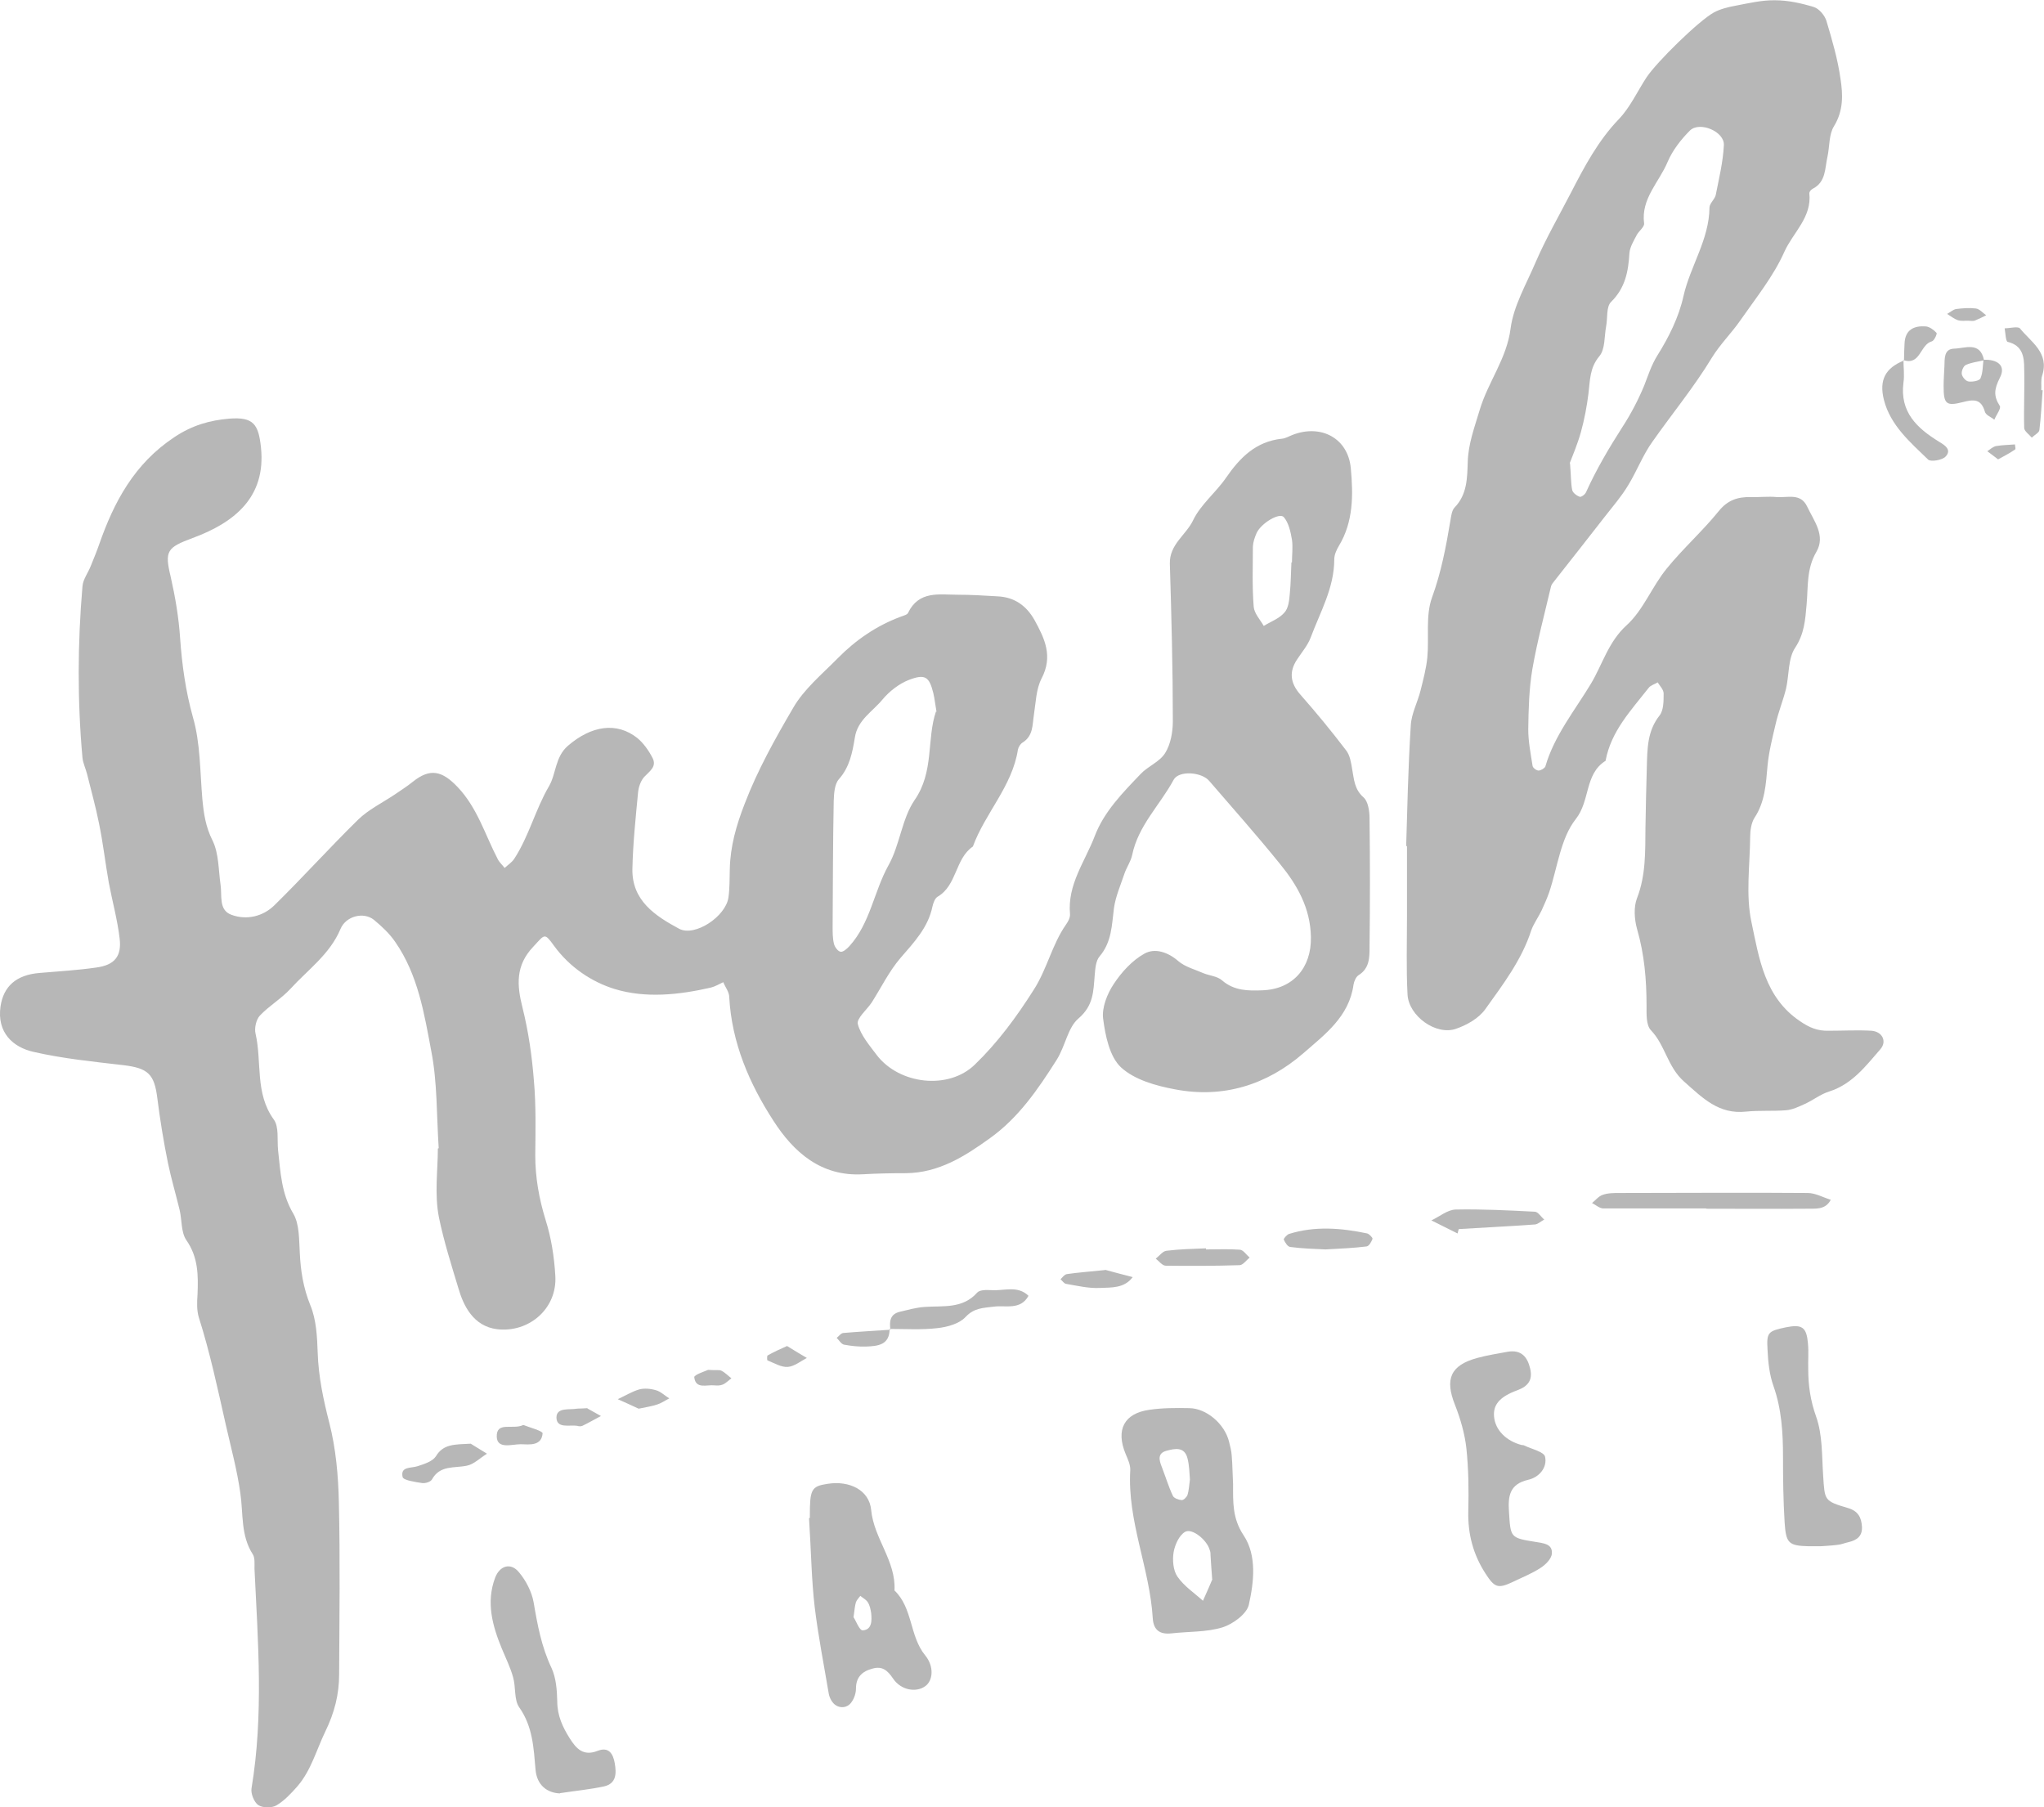 <svg xmlns="http://www.w3.org/2000/svg" id="Layer_2" data-name="Layer 2" viewBox="0 0 75.34 66.61"><defs><style>      .cls-1 {        fill: #b7b7b7;      }    </style></defs><g id="Layer_1-2" data-name="Layer 1"><g><path class="cls-1" d="M16.17,42.32c-.08-1.25-.05-2.43-.27-3.56-.26-1.39-.49-2.83-1.33-4.04-.21-.31-.5-.58-.79-.82-.38-.3-1.03-.14-1.23.34-.39.93-1.2,1.5-1.84,2.2-.34.37-.79.63-1.13.99-.14.15-.21.47-.16.67.24,1.05-.03,2.19.67,3.16.2.27.12.75.16,1.14.09.8.12,1.59.56,2.33.23.39.21.95.24,1.44.03.67.13,1.3.39,1.94.22.53.25,1.16.27,1.75.03.89.21,1.73.43,2.59.24.94.33,1.94.35,2.92.05,2.11.02,4.23.01,6.34,0,.74-.17,1.41-.51,2.11-.33.68-.52,1.43-1.03,2.02-.23.26-.48.53-.77.7-.17.1-.5.1-.67-.01-.15-.1-.28-.42-.25-.61.45-2.7.24-5.4.11-8.11,0-.18.02-.39-.06-.52-.45-.69-.35-1.49-.46-2.25-.12-.86-.35-1.7-.54-2.54-.3-1.33-.58-2.65-.99-3.94-.08-.26-.07-.56-.05-.84.03-.71.03-1.38-.41-2.01-.2-.29-.16-.74-.25-1.12-.14-.58-.31-1.15-.43-1.73-.16-.79-.29-1.58-.39-2.38-.11-.89-.34-1.11-1.24-1.22-1.11-.13-2.23-.24-3.32-.49-.76-.17-1.36-.71-1.22-1.68.11-.73.57-1.16,1.44-1.23.7-.06,1.4-.1,2.09-.2.67-.09.94-.41.86-1.07-.08-.69-.27-1.37-.4-2.06-.13-.73-.21-1.46-.36-2.18-.12-.61-.29-1.21-.44-1.82-.05-.2-.15-.4-.17-.6-.19-2.11-.18-4.22,0-6.32.02-.26.21-.5.31-.76.1-.25.21-.51.3-.77.55-1.58,1.3-2.99,2.78-3.97.66-.44,1.31-.62,2.02-.68.89-.07,1.08.2,1.17,1.07.19,1.84-1,2.77-2.52,3.33-.94.35-1.04.47-.81,1.42.17.75.3,1.51.35,2.28.07.98.2,1.93.47,2.9.28.96.26,2.01.35,3.03.05.53.12,1.01.37,1.51.24.48.22,1.09.3,1.64.06.4-.08.94.41,1.11.55.2,1.15.06,1.57-.35,1.05-1.03,2.04-2.13,3.09-3.16.38-.37.89-.62,1.34-.92.23-.16.46-.3.68-.48.64-.51,1.08-.4,1.65.2.73.77,1.01,1.76,1.48,2.66.06.12.17.21.25.32.12-.11.26-.2.35-.33.55-.84.78-1.82,1.29-2.69.26-.45.22-1.07.69-1.48.87-.75,1.8-.89,2.56-.29.23.19.42.46.56.73.17.32-.1.49-.3.7-.13.14-.21.37-.23.57-.09.94-.19,1.89-.21,2.83-.02,1.17.85,1.73,1.72,2.2.58.31,1.72-.45,1.82-1.15.05-.35.04-.7.05-1.05.02-.85.24-1.61.55-2.41.48-1.25,1.12-2.39,1.78-3.52.4-.7,1.07-1.25,1.65-1.84.66-.67,1.43-1.2,2.32-1.53.1-.04.24-.07.27-.14.4-.83,1.15-.67,1.83-.67.49,0,.98.03,1.48.06.61.03,1.05.34,1.35.87.38.69.69,1.34.26,2.16-.2.39-.21.88-.28,1.33-.06.38-.02.78-.42,1.03-.08.05-.15.16-.17.26-.21,1.35-1.21,2.34-1.66,3.57-.66.45-.58,1.43-1.3,1.85-.1.06-.16.23-.19.36-.16.78-.68,1.32-1.18,1.9-.42.49-.71,1.09-1.06,1.64-.18.27-.57.59-.51.8.11.41.43.78.7,1.14.83,1.08,2.64,1.29,3.61.35.85-.82,1.54-1.76,2.18-2.77.49-.77.67-1.66,1.18-2.39.08-.11.16-.26.15-.39-.1-1.09.55-1.93.91-2.87.34-.9,1.03-1.6,1.69-2.29.27-.29.71-.45.91-.78.2-.32.28-.77.28-1.17,0-1.93-.05-3.87-.11-5.8-.02-.72.6-1.06.86-1.61.28-.58.84-1.02,1.21-1.56.51-.74,1.1-1.34,2.06-1.44.13-.01.26-.09.39-.14,1.05-.41,2.05.12,2.15,1.23.09.97.1,1.97-.44,2.86-.09.15-.17.33-.17.5,0,1.05-.52,1.94-.87,2.88-.11.29-.32.53-.49.79-.32.47-.26.89.11,1.31.59.67,1.15,1.35,1.69,2.06.14.18.18.45.22.69.07.38.08.74.42,1.04.17.15.22.51.22.77.02,1.58.02,3.17,0,4.75,0,.38,0,.78-.4,1.03-.1.06-.17.23-.19.35-.16,1.18-1.06,1.84-1.85,2.53-1.35,1.17-2.96,1.67-4.73,1.33-.7-.13-1.49-.35-1.99-.81-.42-.39-.58-1.17-.66-1.8-.05-.4.15-.91.39-1.27.29-.44.68-.87,1.13-1.12.39-.22.87-.06,1.26.28.25.21.6.3.92.44.22.09.51.11.68.26.45.39.96.39,1.49.37,1.13-.04,1.81-.83,1.79-1.96-.02-1.08-.51-1.93-1.15-2.71-.84-1.04-1.73-2.04-2.6-3.05-.28-.33-1.12-.39-1.31-.04-.5.93-1.31,1.69-1.53,2.78-.05.23-.2.44-.28.67-.14.42-.33.85-.39,1.28-.08.63-.08,1.25-.53,1.78-.14.16-.16.46-.18.7-.05.59-.04,1.11-.6,1.59-.39.33-.48,1.01-.8,1.52-.69,1.09-1.41,2.14-2.46,2.89-.93.67-1.89,1.28-3.1,1.29-.53,0-1.06.01-1.58.04-1.55.09-2.56-.82-3.3-1.97-.89-1.37-1.54-2.88-1.63-4.56,0-.19-.15-.37-.22-.55-.15.07-.3.16-.46.2-1.18.27-2.41.4-3.55.05-.84-.26-1.65-.8-2.22-1.58-.37-.51-.34-.44-.78.03-.65.69-.6,1.41-.39,2.24.22.88.35,1.79.42,2.69.08.91.06,1.83.05,2.75,0,.82.14,1.6.38,2.38.21.66.32,1.37.36,2.07.07,1.2-.97,2.1-2.15,1.96-.88-.11-1.24-.88-1.42-1.5-.26-.86-.54-1.74-.72-2.62-.17-.85-.04-1.75-.04-2.54M34.52,26.24c-.05-.28-.07-.49-.12-.7-.15-.6-.3-.71-.9-.48-.36.14-.72.42-.97.72-.36.44-.92.75-1.02,1.4-.09.55-.19,1.09-.59,1.54-.16.18-.18.53-.19.8-.03,1.55-.03,3.09-.04,4.64,0,.21,0,.43.05.63.03.12.15.28.25.29.09.01.23-.11.32-.21.77-.85.9-2.01,1.44-2.98.42-.75.49-1.71.96-2.4.73-1.05.44-2.25.79-3.27M47.6,20.73h.02c0-.28.04-.57,0-.84-.05-.29-.12-.62-.3-.83-.16-.18-.83.22-1,.58-.07.16-.13.33-.14.5,0,.74-.03,1.48.03,2.22.02.25.24.48.37.71.26-.16.57-.27.76-.49.15-.16.18-.45.2-.69.04-.38.04-.77.06-1.16"></path><path class="cls-1" d="M51.83,31.19c.04-1.29.07-2.87.17-4.45.02-.43.25-.85.36-1.29.1-.4.21-.81.25-1.22.07-.73-.07-1.53.17-2.2.34-.93.52-1.88.68-2.84.03-.17.05-.38.16-.49.46-.48.46-1.08.48-1.68.02-.67.25-1.27.44-1.91.31-1.04,1-1.89,1.14-3.01.11-.83.58-1.63.92-2.43.38-.88.86-1.71,1.3-2.56.49-.95,1-1.92,1.77-2.72.42-.44.68-1.02,1.02-1.54.39-.58,1.92-2.08,2.48-2.39.24-.13.53-.2.8-.25.48-.09.97-.21,1.46-.2.48,0,.97.11,1.43.25.19.06.4.31.46.51.21.7.42,1.42.52,2.14.09.58.11,1.17-.24,1.74-.19.3-.16.75-.24,1.12-.1.43-.05.94-.55,1.19-.06.03-.12.11-.12.16.1.89-.6,1.45-.92,2.16-.4.9-1.04,1.69-1.61,2.51-.33.48-.76.9-1.06,1.39-.66,1.09-1.47,2.07-2.2,3.11-.35.49-.57,1.08-.89,1.6-.24.4-.55.76-.84,1.13-.63.81-1.26,1.61-1.89,2.41-.04.05-.09.11-.11.18-.24,1.02-.51,2.03-.69,3.06-.12.72-.14,1.47-.15,2.21,0,.45.09.9.16,1.35.01.07.14.17.22.17.08,0,.22-.08.25-.15.33-1.14,1.09-2.07,1.68-3.05.42-.7.64-1.54,1.31-2.15.62-.56.94-1.43,1.48-2.09.6-.74,1.32-1.38,1.92-2.12.33-.41.7-.53,1.19-.52.32.01.64-.03.95,0,.4.03.88-.16,1.12.35.25.53.69,1.07.34,1.67-.37.63-.3,1.29-.36,1.94-.05.56-.08,1.07-.42,1.59-.27.4-.22,1.01-.34,1.52-.11.44-.28.85-.38,1.29-.12.51-.25,1.02-.3,1.54-.06.67-.09,1.33-.48,1.92-.12.19-.16.47-.16.7-.01,1.06-.17,2.15.05,3.16.28,1.32.48,2.76,1.79,3.64.35.24.65.36,1.05.35.53,0,1.06-.03,1.58,0,.4.03.58.39.33.68-.54.62-1.04,1.29-1.89,1.56-.32.1-.59.32-.9.46-.22.1-.45.21-.68.23-.49.04-.99,0-1.48.05-1.01.11-1.6-.5-2.29-1.11-.61-.54-.69-1.34-1.22-1.89-.18-.19-.16-.6-.16-.91,0-.95-.08-1.89-.35-2.82-.1-.36-.13-.81,0-1.14.33-.85.3-1.73.31-2.6.01-.74.03-1.48.05-2.22.02-.67.01-1.33.47-1.91.15-.19.15-.53.15-.81,0-.14-.14-.28-.22-.41-.11.07-.25.1-.33.2-.65.83-1.39,1.6-1.59,2.69-.78.49-.56,1.47-1.1,2.15-.56.71-.67,1.78-.98,2.7-.08.23-.18.45-.28.67-.12.25-.29.48-.38.73-.35,1.09-1.04,1.99-1.69,2.9-.24.34-.68.59-1.09.73-.73.25-1.74-.47-1.78-1.27-.05-.95-.02-1.9-.02-2.85,0-.77,0-1.55,0-2.62M57.87,17.08c.04.49.03.74.08.98.02.1.16.21.28.25.05.02.2-.09.23-.17.38-.84.84-1.62,1.34-2.4.3-.46.58-.99.8-1.52.15-.38.26-.75.49-1.12.42-.67.79-1.41.96-2.18.25-1.11.95-2.09.96-3.27,0-.15.19-.3.23-.46.12-.61.27-1.22.3-1.84.03-.5-.89-.89-1.25-.54-.33.33-.64.73-.82,1.15-.31.75-.99,1.36-.87,2.27.02.13-.19.28-.27.43-.11.21-.25.44-.27.66-.04.68-.15,1.29-.68,1.81-.18.18-.12.59-.18.9-.07.37-.03.84-.25,1.1-.36.43-.34.89-.4,1.37-.06.48-.15.96-.28,1.43-.13.46-.32.9-.41,1.14"></path><path class="cls-1" d="M45.45,54.7c0,.66-.03,1.26.39,1.89.49.74.38,1.71.19,2.56-.08.34-.59.71-.97.83-.59.18-1.25.15-1.87.22-.43.05-.67-.11-.7-.55-.11-1.85-.94-3.58-.83-5.46.01-.2-.09-.41-.17-.6-.37-.89-.06-1.5.88-1.63.48-.07.98-.07,1.47-.06.64.01,1.3.59,1.46,1.23.04.17.09.34.1.52.03.35.03.7.05,1.05M44.68,58.21c-.03-.45-.05-.66-.06-.87,0-.07,0-.14-.03-.21-.1-.37-.65-.82-.91-.67-.22.13-.37.47-.42.74-.05.29-.02.68.14.91.24.35.62.6.94.89.15-.33.29-.66.35-.8M43.86,54.53c-.02-.23-.02-.51-.09-.78-.11-.44-.47-.36-.77-.28-.34.09-.28.34-.18.59.14.36.25.73.41,1.07.04.09.21.15.33.16.07,0,.18-.11.21-.19.05-.16.06-.34.09-.57"></path><path class="cls-1" d="M29.85,55.95c0,.14,0,.04,0-.07,0-.98.05-1.1.65-1.19.81-.13,1.54.23,1.61.96.1,1.06.92,1.88.86,2.97.68.65.55,1.68,1.13,2.39.34.41.29.94,0,1.14-.33.24-.89.15-1.18-.28-.21-.31-.4-.47-.76-.37-.38.1-.61.31-.61.74,0,.16-.06.35-.16.49-.17.26-.53.25-.71,0-.06-.08-.11-.19-.13-.29-.18-1.07-.39-2.13-.52-3.2-.12-1.01-.13-2.03-.21-3.29M31.47,59.62c.07.1.21.48.33.47.34-.02.34-.36.31-.64-.02-.13-.05-.28-.12-.39-.06-.1-.18-.16-.28-.24-.06.08-.13.15-.16.23-.04.13-.05.27-.09.56"></path><path class="cls-1" d="M55.58,49.82c.49-.08.72.19.82.62.1.42-.07.65-.47.8-.66.24-.9.54-.86.97.04.49.44.9,1.02,1.05.03,0,.07,0,.1.02.27.13.72.23.76.41.09.4-.22.76-.62.85-.69.16-.75.6-.71,1.18.06.95.04.96.98,1.11.29.05.63.07.6.43-.01.19-.23.41-.42.53-.32.21-.68.35-1.03.52-.55.26-.67.19-1-.32-.45-.7-.65-1.45-.63-2.29.02-.77.01-1.55-.07-2.32-.06-.54-.22-1.09-.42-1.6-.38-.95-.17-1.46.82-1.73.37-.1.75-.16,1.13-.23"></path><path class="cls-1" d="M20.64,66.1c-.48-.02-.85-.31-.9-.87-.07-.8-.1-1.59-.6-2.3-.2-.28-.12-.75-.23-1.12-.1-.36-.27-.7-.41-1.04-.35-.85-.59-1.71-.25-2.62.17-.45.58-.57.88-.2.26.31.47.72.54,1.11.14.83.29,1.64.66,2.42.17.37.2.82.21,1.23,0,.52.2.95.46,1.36.24.38.5.67,1.03.46.41-.16.57.11.63.46.06.36.07.74-.39.85-.51.11-1.03.16-1.63.25"></path><path class="cls-1" d="M67.09,56.99c-.22,0-.32,0-.43,0-.73-.02-.83-.11-.88-.87-.05-.81-.06-1.62-.06-2.43,0-.88-.05-1.75-.35-2.6-.15-.42-.2-.89-.22-1.34-.04-.65.02-.69.68-.83.6-.12.76,0,.81.6.03.32,0,.63.01.95,0,.59.08,1.15.29,1.74.24.67.21,1.44.26,2.18.06.91.03.93.91,1.19.38.11.5.35.52.69.02.35-.19.5-.5.57-.14.03-.27.09-.41.1-.24.03-.49.04-.62.05"></path><path class="cls-1" d="M62.89,44.54c-1.26,0-2.52,0-3.79,0-.14,0-.28-.13-.42-.2.13-.1.24-.25.39-.3.19-.07.41-.07.62-.07,2.31,0,4.63-.02,6.94,0,.28,0,.56.16.85.25-.2.39-.58.32-.91.33-1.23.01-2.45,0-3.68,0h0Z"></path><path class="cls-1" d="M32.82,49.01c-.04-.3-.02-.57.34-.66.3-.07.61-.16.92-.18.68-.05,1.4.08,1.94-.53.09-.1.33-.1.5-.09.47.04.98-.19,1.39.21-.3.54-.84.34-1.29.4-.38.05-.71.04-1.03.38-.23.25-.67.37-1.03.41-.59.07-1.19.03-1.78.03l.02.02Z"></path><path class="cls-1" d="M73.12,13.26c.48-.02.84.2.59.67-.2.4-.24.66,0,1.03.06.09-.13.33-.2.51-.12-.1-.32-.17-.35-.3-.14-.48-.42-.45-.81-.35-.62.16-.71.07-.71-.59,0-.25.02-.49.03-.74.01-.28-.02-.63.36-.64.4-.01.96-.28,1.1.43-.23.05-.47.08-.67.17-.09.04-.17.23-.15.34.02.11.15.26.25.27.14.02.4-.02.44-.12.09-.21.08-.46.11-.69"></path><path class="cls-1" d="M70.16,13.26c0,.28.04.57,0,.84-.14,1.09.5,1.68,1.31,2.18.22.13.48.3.24.55-.12.13-.54.2-.64.11-.66-.64-1.39-1.26-1.63-2.2-.19-.75.07-1.18.73-1.45l-.03-.03Z"></path><path class="cls-1" d="M75.29,14.39c-.04.49-.06.98-.12,1.46-.01.1-.18.18-.28.28-.1-.12-.28-.24-.28-.36-.02-.73.02-1.46,0-2.19,0-.43-.06-.85-.61-.98-.07-.02-.08-.32-.11-.5.19,0,.48-.08.56,0,.41.51,1.1.9.82,1.75-.05.16-.02.35-.03.53.02,0,.03,0,.05,0"></path><path class="cls-1" d="M53.72,45.46c-.32-.16-.64-.32-.96-.48.3-.14.59-.39.89-.4.97-.02,1.95.03,2.92.08.12,0,.23.19.35.29-.12.06-.23.17-.34.18-.94.07-1.87.11-2.81.17-.02.05-.03.1-.04.15"></path><path class="cls-1" d="M48.86,46.05c-.4-.02-.85-.03-1.3-.09-.1-.01-.19-.16-.24-.27-.02-.03.11-.18.19-.21.96-.3,1.92-.22,2.88-.02.08.02.21.16.2.2-.04.11-.13.27-.22.28-.48.06-.97.08-1.51.11"></path><path class="cls-1" d="M17.35,53.21c.11.07.36.22.6.37-.25.15-.48.39-.74.44-.47.1-.99-.03-1.29.51-.05.09-.25.15-.37.13-.25-.04-.68-.1-.71-.22-.09-.4.31-.32.55-.4.25-.08.56-.18.68-.37.27-.45.68-.43,1.28-.46"></path><path class="cls-1" d="M44.45,46.05c.42,0,.84-.02,1.25.01.13.01.24.19.36.29-.12.1-.25.28-.37.28-.91.03-1.81.03-2.72.02-.13,0-.25-.17-.37-.26.13-.1.25-.27.39-.29.48-.06.97-.07,1.46-.09,0,.01,0,.02,0,.04"></path><path class="cls-1" d="M40.73,46.8c.25.07.63.17,1.02.27-.31.42-.79.38-1.21.4-.41.02-.83-.08-1.24-.15-.08-.01-.14-.11-.21-.17.07-.07.14-.17.23-.19.41-.06.83-.09,1.41-.15"></path><path class="cls-1" d="M70.18,13.29c0-.21.01-.42.02-.63.02-.51.35-.66.78-.63.14.01.3.13.4.24.03.03-.09.29-.17.31-.44.11-.42.91-1.06.69l.03.03Z"></path><path class="cls-1" d="M32.79,48.98c0,.6-.44.63-.86.65-.27.01-.55-.02-.82-.07-.1-.02-.18-.16-.27-.25.08-.06.15-.17.24-.18.58-.05,1.16-.08,1.74-.12l-.02-.02"></path><path class="cls-1" d="M23.54,51.92c-.22-.1-.49-.23-.77-.35.26-.12.52-.28.79-.36.19-.05.42-.03.62.03.18.05.32.2.49.3-.14.07-.28.17-.43.22-.2.07-.41.1-.7.16"></path><path class="cls-1" d="M19.29,52.52c.22.09.72.22.71.31-.04.47-.48.41-.81.4-.32,0-.86.19-.88-.27-.02-.59.59-.25.98-.44"></path><path class="cls-1" d="M21.65,51.91c.07.04.28.16.5.28-.23.12-.45.25-.68.36-.06.03-.14.02-.2,0-.28-.04-.75.11-.76-.3,0-.39.47-.28.75-.33.07-.01.14,0,.39-.02"></path><path class="cls-1" d="M29.01,49.61c.28.17.5.31.73.44-.23.12-.46.31-.7.33-.24.02-.5-.14-.75-.24-.02,0-.02-.16,0-.18.23-.13.47-.24.72-.35"></path><path class="cls-1" d="M26.1,50.49c.29.02.41-.01.49.03.14.07.25.19.37.28-.11.08-.2.18-.32.23-.09.04-.21.04-.31.03-.28-.03-.69.15-.74-.3-.01-.09.42-.23.51-.27"></path><path class="cls-1" d="M72.48,11.82s-.19.02-.32-.02c-.14-.05-.26-.15-.39-.23.11-.06.22-.16.33-.18.24-.03.49-.05.73-.02.14.02.25.16.38.25-.14.07-.28.14-.43.2-.06.02-.14,0-.31,0"></path><path class="cls-1" d="M73.66,16.94c-.17-.13-.29-.22-.41-.31.11-.07.21-.17.33-.19.23-.04.46-.04.69-.06,0,.06.04.17,0,.19-.19.13-.4.24-.62.36"></path></g></g></svg>